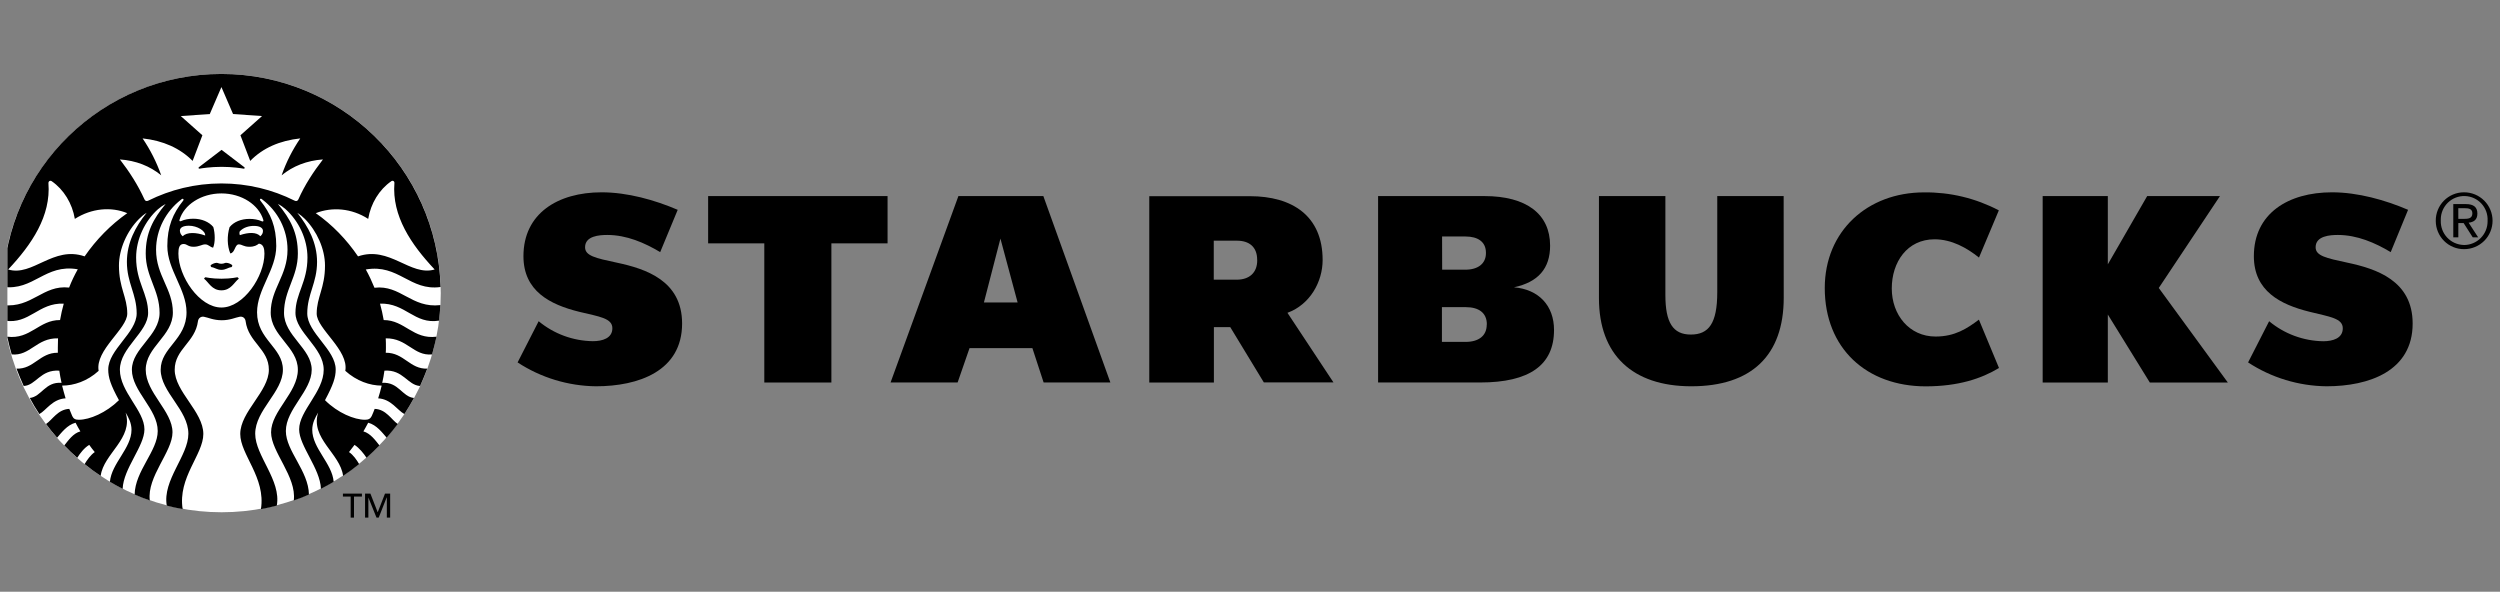 <svg width="169" height="40" viewBox="0 0 169 40" fill="none" xmlns="http://www.w3.org/2000/svg">
<rect x="0" y="0" width="169" height="40" fill="#808080" stroke="none"/>
<g clip-path="url(#clip0_1423_3587)">
<path d="M29.795 19.814C29.795 28.002 23.155 34.629 14.981 34.629C6.794 34.629 0.167 27.989 0.167 19.814C0.167 11.627 6.806 5 14.981 5C23.155 5 29.795 11.627 29.795 19.814Z" fill="white"/>
<path d="M16.466 11.402C16.341 11.377 15.717 11.278 14.98 11.278C14.244 11.278 13.62 11.377 13.495 11.402C13.42 11.415 13.396 11.34 13.445 11.303C13.495 11.265 14.98 10.13 14.98 10.13C14.98 10.13 16.466 11.265 16.516 11.303C16.566 11.34 16.541 11.415 16.466 11.402ZM13.895 18.741C13.895 18.741 13.82 18.766 13.795 18.841C14.107 19.078 14.319 19.627 14.968 19.627C15.617 19.627 15.829 19.078 16.141 18.841C16.116 18.766 16.041 18.741 16.041 18.741C16.041 18.741 15.63 18.841 14.968 18.841C14.306 18.841 13.895 18.741 13.895 18.741ZM14.968 17.83C14.793 17.83 14.743 17.767 14.631 17.767C14.519 17.767 14.282 17.867 14.232 17.942C14.232 17.98 14.257 18.017 14.282 18.055C14.544 18.092 14.668 18.242 14.968 18.242C15.268 18.242 15.392 18.092 15.654 18.055C15.692 18.017 15.704 17.98 15.704 17.942C15.654 17.855 15.43 17.767 15.305 17.767C15.193 17.755 15.155 17.83 14.968 17.83ZM29.77 20.625C29.745 20.975 29.72 21.337 29.682 21.674C28.01 21.948 27.411 20.463 25.689 20.526C25.788 20.888 25.876 21.262 25.938 21.636C27.361 21.636 27.923 22.959 29.508 22.76C29.42 23.159 29.32 23.558 29.208 23.958C27.96 24.083 27.523 22.847 26.076 22.872C26.088 23.084 26.088 23.284 26.088 23.496C26.088 23.608 26.088 23.733 26.076 23.846C27.311 23.833 27.71 24.969 28.884 24.919C28.734 25.318 28.572 25.705 28.397 26.092C27.548 26.042 27.261 24.969 25.988 25.056C25.951 25.331 25.901 25.605 25.838 25.88C26.949 25.805 27.186 26.828 27.985 26.903C27.785 27.278 27.561 27.64 27.336 27.989C26.862 27.739 26.45 26.978 25.564 26.928C25.651 26.641 25.739 26.354 25.801 26.067C25.002 26.067 24.104 25.755 23.342 25.069C23.592 23.658 21.408 22.235 21.408 21.2C21.408 20.089 21.97 19.465 21.97 17.955C21.97 16.831 21.42 15.621 20.609 14.797C20.447 14.635 20.285 14.51 20.098 14.385C20.846 15.321 21.433 16.42 21.433 17.705C21.433 19.128 20.771 19.877 20.771 21.187C20.771 22.498 22.693 23.633 22.693 24.981C22.693 25.518 22.519 26.03 21.97 27.053C22.831 27.914 23.954 28.376 24.678 28.376C24.915 28.376 25.04 28.301 25.127 28.126C25.202 27.964 25.264 27.802 25.327 27.64C26.101 27.665 26.462 28.376 26.887 28.663C26.65 28.975 26.4 29.287 26.138 29.587C25.851 29.262 25.464 28.725 24.89 28.576C24.79 28.775 24.678 28.962 24.566 29.162C25.052 29.299 25.389 29.786 25.651 30.111C25.377 30.398 25.077 30.672 24.778 30.947C24.59 30.66 24.291 30.285 23.966 30.073L23.592 30.56C23.879 30.747 24.116 31.097 24.278 31.371C23.929 31.658 23.567 31.92 23.193 32.17C23.005 30.66 20.959 29.636 21.508 27.889C21.32 28.201 21.108 28.588 21.108 29.05C21.108 30.31 22.456 31.321 22.556 32.569C22.282 32.732 21.994 32.894 21.695 33.044C21.645 31.658 20.222 30.148 20.222 29.025C20.222 27.764 21.882 26.491 21.882 24.994C21.882 23.496 19.973 22.46 19.973 21.15C19.973 19.839 20.784 19.09 20.784 17.406C20.784 16.17 20.197 14.934 19.299 14.136C19.137 13.998 18.987 13.886 18.787 13.786C19.636 14.81 20.135 15.733 20.135 17.143C20.135 18.729 19.199 19.602 19.199 21.15C19.199 22.697 21.071 23.558 21.071 24.994C21.071 26.429 19.324 27.652 19.324 29.137C19.324 30.485 20.859 31.833 20.884 33.431C20.547 33.58 20.21 33.718 19.86 33.83C20.06 32.22 18.325 30.547 18.325 29.225C18.325 27.789 20.135 26.541 20.135 24.994C20.135 23.446 18.3 22.722 18.3 21.125C18.3 19.527 19.436 18.641 19.436 16.881C19.436 15.508 18.762 14.273 17.764 13.512C17.739 13.499 17.726 13.474 17.701 13.462C17.614 13.387 17.526 13.474 17.601 13.562C18.3 14.435 18.675 15.321 18.675 16.632C18.675 18.242 17.377 19.552 17.377 21.112C17.377 22.959 19.124 23.484 19.124 24.994C19.124 26.504 17.252 27.714 17.252 29.324C17.252 30.81 19.024 32.469 18.712 34.179C18.363 34.267 18.001 34.354 17.639 34.416C17.976 32.282 16.241 30.735 16.241 29.337C16.241 27.827 18.175 26.466 18.175 24.994C18.175 23.596 16.79 23.147 16.603 21.711C16.578 21.512 16.416 21.374 16.204 21.412C15.916 21.462 15.555 21.649 14.993 21.649C14.419 21.649 14.069 21.462 13.782 21.412C13.57 21.374 13.408 21.524 13.383 21.711C13.196 23.147 11.81 23.596 11.81 24.994C11.81 26.479 13.745 27.827 13.745 29.337C13.745 30.735 12.01 32.27 12.347 34.416C11.985 34.354 11.623 34.267 11.274 34.179C10.974 32.457 12.734 30.81 12.734 29.324C12.734 27.714 10.862 26.504 10.862 24.994C10.862 23.484 12.609 22.959 12.609 21.112C12.609 19.552 11.311 18.242 11.311 16.632C11.311 15.321 11.686 14.435 12.384 13.562C12.447 13.474 12.372 13.399 12.285 13.462C12.26 13.474 12.247 13.499 12.222 13.512C11.236 14.273 10.55 15.508 10.55 16.881C10.55 18.641 11.686 19.527 11.686 21.125C11.686 22.722 9.851 23.446 9.851 24.994C9.851 26.541 11.661 27.789 11.661 29.225C11.661 30.547 9.926 32.207 10.126 33.83C9.776 33.705 9.439 33.58 9.102 33.431C9.127 31.833 10.662 30.485 10.662 29.137C10.662 27.652 8.915 26.441 8.915 24.994C8.915 23.546 10.787 22.697 10.787 21.15C10.787 19.602 9.851 18.729 9.851 17.143C9.851 15.733 10.35 14.81 11.199 13.786C11.012 13.886 10.849 13.998 10.687 14.136C9.789 14.934 9.202 16.183 9.202 17.406C9.202 19.09 10.013 19.839 10.013 21.15C10.013 22.46 8.104 23.496 8.104 24.994C8.104 26.491 9.764 27.752 9.764 29.025C9.764 30.161 8.341 31.671 8.291 33.044C8.004 32.894 7.717 32.744 7.43 32.569C7.542 31.309 8.89 30.31 8.89 29.05C8.89 28.588 8.678 28.201 8.491 27.889C9.04 29.636 6.993 30.672 6.806 32.17C6.431 31.92 6.069 31.658 5.72 31.371C5.882 31.097 6.132 30.747 6.406 30.56C6.282 30.398 6.144 30.248 6.032 30.073C5.695 30.273 5.408 30.647 5.221 30.947C4.921 30.685 4.622 30.398 4.347 30.111C4.609 29.786 4.946 29.287 5.433 29.162C5.321 28.975 5.208 28.775 5.108 28.576C4.534 28.725 4.147 29.262 3.86 29.587C3.598 29.287 3.349 28.987 3.112 28.663C3.548 28.376 3.898 27.677 4.684 27.64C4.747 27.802 4.821 27.964 4.884 28.126C4.971 28.314 5.096 28.376 5.333 28.376C6.057 28.376 7.18 27.902 8.041 27.053C7.48 26.03 7.317 25.518 7.317 24.981C7.317 23.633 9.239 22.498 9.239 21.187C9.239 19.877 8.578 19.128 8.578 17.705C8.578 16.42 9.152 15.321 9.913 14.385C9.726 14.498 9.564 14.635 9.402 14.797C8.578 15.621 8.041 16.844 8.041 17.955C8.041 19.465 8.603 20.076 8.603 21.2C8.603 22.235 6.419 23.658 6.668 25.069C5.907 25.767 4.996 26.067 4.197 26.067C4.272 26.354 4.347 26.641 4.434 26.928C3.536 26.978 3.124 27.739 2.662 27.989C2.425 27.64 2.213 27.278 2.013 26.903C2.812 26.816 3.049 25.792 4.16 25.88C4.098 25.605 4.048 25.331 4.01 25.056C2.725 24.969 2.438 26.055 1.601 26.092C1.427 25.705 1.264 25.318 1.115 24.919C2.288 24.969 2.687 23.833 3.91 23.846V23.496C3.91 23.284 3.923 23.084 3.923 22.872C2.475 22.835 2.038 24.083 0.79 23.958C0.678 23.571 0.578 23.172 0.491 22.76C2.063 22.959 2.637 21.624 4.06 21.636C4.122 21.262 4.21 20.888 4.31 20.526C2.587 20.451 1.988 21.948 0.316 21.674C0.266 21.324 0.241 20.975 0.216 20.625C2.163 20.838 2.899 19.24 4.672 19.44C4.834 19.016 5.034 18.604 5.258 18.204C3.037 17.817 2.275 19.677 0.204 19.39C0.378 11.402 6.931 5 14.968 5C23.018 5 29.558 11.402 29.782 19.402C27.71 19.689 26.949 17.83 24.728 18.217C24.952 18.616 25.14 19.028 25.314 19.452C27.087 19.24 27.81 20.85 29.77 20.625ZM8.603 14.41C7.517 13.961 6.194 14.073 5.059 14.797C4.884 13.749 4.31 12.813 3.498 12.251C3.386 12.176 3.274 12.251 3.274 12.376C3.449 14.598 2.151 16.52 0.553 18.217C2.2 18.716 3.598 16.594 5.72 17.331C6.506 16.195 7.48 15.197 8.603 14.41ZM14.968 13.075C13.595 13.075 12.434 13.849 12.135 14.86C12.11 14.934 12.147 14.984 12.235 14.947C12.484 14.835 12.759 14.785 13.071 14.785C13.633 14.785 14.132 14.997 14.419 15.346C14.544 15.771 14.556 16.395 14.406 16.744C14.182 16.694 14.094 16.52 13.87 16.52C13.645 16.52 13.47 16.682 13.083 16.682C12.697 16.682 12.659 16.494 12.409 16.494C12.11 16.494 12.06 16.794 12.06 17.143C12.06 18.679 13.47 20.788 14.968 20.788C16.466 20.788 17.876 18.679 17.876 17.143C17.876 16.794 17.801 16.507 17.502 16.47C17.352 16.582 17.202 16.682 16.852 16.682C16.466 16.682 16.366 16.52 16.141 16.52C15.867 16.52 15.892 17.094 15.567 17.131C15.355 16.619 15.342 15.945 15.517 15.359C15.804 14.997 16.303 14.797 16.865 14.797C17.165 14.797 17.452 14.847 17.701 14.959C17.789 14.997 17.826 14.947 17.801 14.872C17.502 13.849 16.341 13.075 14.968 13.075ZM17.165 15.271C16.828 15.271 16.453 15.371 16.204 15.646C16.179 15.721 16.179 15.833 16.216 15.895C16.815 15.696 17.339 15.683 17.601 15.97C17.739 15.845 17.776 15.733 17.776 15.608C17.776 15.409 17.564 15.271 17.165 15.271ZM12.347 15.97C12.634 15.683 13.246 15.696 13.87 15.92C13.895 15.608 13.333 15.259 12.771 15.259C12.36 15.259 12.16 15.396 12.16 15.596C12.172 15.733 12.21 15.845 12.347 15.97ZM21.832 10.778C20.746 10.853 19.798 11.228 19.037 11.852C19.361 10.928 19.773 10.13 20.297 9.356C18.912 9.505 17.764 10.005 16.915 10.878L16.253 9.144L17.714 7.846L15.754 7.708L14.968 5.886L14.182 7.708L12.222 7.846L13.682 9.144L13.021 10.878C12.172 10.017 11.024 9.505 9.639 9.356C10.163 10.13 10.575 10.941 10.899 11.852C10.138 11.228 9.19 10.853 8.104 10.778C8.753 11.615 9.327 12.513 9.764 13.474C9.814 13.587 9.913 13.624 10.026 13.562C11.511 12.825 13.183 12.401 14.968 12.401C16.74 12.401 18.413 12.813 19.91 13.562C20.023 13.624 20.122 13.587 20.172 13.474C20.597 12.513 21.183 11.615 21.832 10.778ZM24.203 17.331C26.338 16.594 27.735 18.703 29.383 18.217C27.785 16.52 26.488 14.598 26.662 12.376C26.675 12.251 26.55 12.176 26.45 12.251C25.639 12.813 25.065 13.749 24.89 14.797C23.767 14.073 22.444 13.973 21.346 14.41C22.469 15.197 23.43 16.195 24.203 17.331Z" fill="black"/>
<path d="M23.705 33.568H23.181V33.368H24.466V33.568H23.93V34.991H23.705V33.568Z" fill="black"/>
<path d="M26.026 33.368H26.375V34.991H26.15V33.63H26.138L25.601 34.991H25.451L24.902 33.63V34.991H24.678V33.368H25.04L25.526 34.616H25.539L26.026 33.368Z" fill="black"/>
<g clip-path="url(#clip1_1423_3587)">
<path d="M120.58 20.128C120.58 24.027 118.403 26.113 114.334 26.113C110.342 26.113 108.089 23.969 108.089 20.165V13.255H112.58V19.944C112.58 21.801 113.088 22.616 114.297 22.616C115.507 22.616 116.087 21.868 116.087 19.754V13.255H120.575L120.58 20.128Z" fill="black"/>
<path d="M56.202 16.451V25.858H51.667V16.451H47.87V13.255H59.999V16.451H56.202Z" fill="black"/>
<path d="M67.629 16.129L66.513 20.445H68.79L67.629 16.129ZM70.549 25.856L69.79 23.535H65.54L64.735 25.856H60.202L64.788 13.255H70.53L75.061 25.856H70.549Z" fill="black"/>
<path d="M135.132 24.876L133.774 21.608C132.971 22.212 132.15 22.75 130.845 22.75C129.068 22.75 127.884 21.286 127.884 19.501C127.884 17.716 128.926 16.177 130.776 16.177C131.936 16.177 132.964 16.758 133.779 17.412L135.121 14.221C133.561 13.401 131.822 12.983 130.061 13.005C126.25 13.005 123.354 15.611 123.354 19.471C123.354 23.544 126.171 26.118 130.189 26.118C132.393 26.113 133.949 25.593 135.132 24.876Z" fill="black"/>
<path d="M145.328 25.858L142.489 21.262V25.858H138.084V13.255H142.489V17.869L145.149 13.255H150.069L145.933 19.466L150.601 25.858H145.328Z" fill="black"/>
<path d="M40.291 26.113C43.151 26.113 46.11 25.094 46.11 21.871C46.11 18.965 43.643 18.169 41.7 17.756C40.247 17.447 39.551 17.291 39.551 16.713C39.551 15.943 40.53 15.883 41.055 15.883C42.361 15.883 43.58 16.416 44.629 17.043L45.813 14.184C44.272 13.522 42.419 13 40.669 13C37.706 13 35.385 14.432 35.385 17.317C35.385 19.677 37.176 20.587 39.152 21.077C40.528 21.406 41.396 21.511 41.396 22.189C41.396 22.866 40.723 23.064 40.075 23.064C38.737 23.045 37.444 22.569 36.413 21.715L34.99 24.5C36.567 25.532 38.407 26.092 40.291 26.113Z" fill="black"/>
<path d="M157.276 26.113C160.133 26.113 163.095 25.094 163.095 21.871C163.095 18.965 160.628 18.169 158.685 17.756C157.232 17.447 156.536 17.291 156.536 16.713C156.536 15.943 157.518 15.883 158.04 15.883C159.347 15.883 160.565 16.416 161.612 17.043L162.786 14.184C161.245 13.522 159.393 13 157.645 13C154.682 13 152.361 14.432 152.361 17.317C152.361 19.677 154.152 20.587 156.127 21.077C157.494 21.416 158.372 21.515 158.372 22.193C158.372 22.871 157.699 23.068 157.051 23.068C155.713 23.048 154.422 22.57 153.393 21.715L151.971 24.5C153.549 25.533 155.39 26.093 157.276 26.113Z" fill="black"/>
<path d="M87.031 21.146C88.572 20.582 89.41 19.032 89.41 17.579C89.41 14.606 87.377 13.262 84.489 13.262H77.691V25.858H82.059V22.112H83.164L85.434 25.849H90.141L87.031 21.146ZM84.988 17.6C84.988 18.426 84.466 18.907 83.596 18.907H82.05V16.27H83.617C84.445 16.27 84.984 16.693 84.984 17.558L84.988 17.6Z" fill="black"/>
<path d="M102.343 19.422C103.982 19.072 104.787 18.15 104.787 16.607C104.787 14.462 103.181 13.255 100.349 13.255H93.159V25.856H100.059C103.392 25.856 105.052 24.681 105.052 22.309C105.054 20.661 104.016 19.559 102.343 19.422ZM97.485 15.987H99.068C99.906 15.987 100.449 16.347 100.449 17.085V17.117C100.449 17.814 99.922 18.231 99.057 18.231H97.49L97.485 15.987ZM100.503 21.952C100.503 22.695 99.962 23.112 99.075 23.112H97.474V20.764H99.098C99.955 20.764 100.51 21.142 100.51 21.924L100.503 21.952Z" fill="black"/>
<path d="M166.575 13C167.085 13 167.574 13.203 167.934 13.563C168.295 13.923 168.497 14.412 168.497 14.922C168.497 15.431 168.295 15.92 167.934 16.281C167.574 16.641 167.085 16.843 166.575 16.843C166.325 16.845 166.076 16.797 165.845 16.702C165.613 16.607 165.402 16.468 165.224 16.291C165.046 16.115 164.904 15.905 164.807 15.674C164.71 15.443 164.659 15.195 164.658 14.945C164.658 14.945 164.658 14.929 164.658 14.919C164.656 14.669 164.704 14.421 164.798 14.189C164.892 13.957 165.031 13.746 165.206 13.568C165.382 13.39 165.591 13.248 165.822 13.15C166.052 13.053 166.3 13.002 166.55 13H166.575ZM166.575 16.563C166.785 16.561 166.993 16.518 167.186 16.436C167.379 16.355 167.555 16.235 167.702 16.086C167.849 15.936 167.965 15.759 168.044 15.565C168.123 15.37 168.162 15.162 168.161 14.952C168.161 14.952 168.161 14.931 168.161 14.919C168.172 14.709 168.141 14.498 168.07 14.3C167.998 14.102 167.888 13.919 167.746 13.764C167.603 13.609 167.431 13.484 167.239 13.396C167.048 13.308 166.84 13.26 166.63 13.253C166.419 13.246 166.209 13.282 166.013 13.357C165.816 13.433 165.636 13.547 165.484 13.693C165.332 13.839 165.211 14.014 165.127 14.207C165.043 14.401 164.999 14.609 164.997 14.82C164.997 14.852 164.997 14.885 164.997 14.919C164.984 15.341 165.139 15.751 165.427 16.058C165.716 16.366 166.114 16.546 166.536 16.56L166.575 16.563ZM165.842 13.796H166.689C167.221 13.796 167.471 14.005 167.471 14.437C167.471 14.868 167.214 15.015 166.879 15.054L167.525 16.045H167.158L166.541 15.079H166.183V16.043H165.842V13.796ZM166.183 14.796H166.534C166.842 14.796 167.132 14.78 167.132 14.418C167.132 14.109 166.863 14.075 166.629 14.075H166.181L166.183 14.796Z" fill="black"/>
</g>
</g>
<defs>
<clipPath id="clip0_1423_3587">
<rect width="168" height="40" fill="white" transform="translate(0.5)"/>
</clipPath>
<clipPath id="clip1_1423_3587">
<rect width="133.506" height="13.118" fill="white" transform="translate(34.994 13)"/>
</clipPath>
</defs>
</svg>

